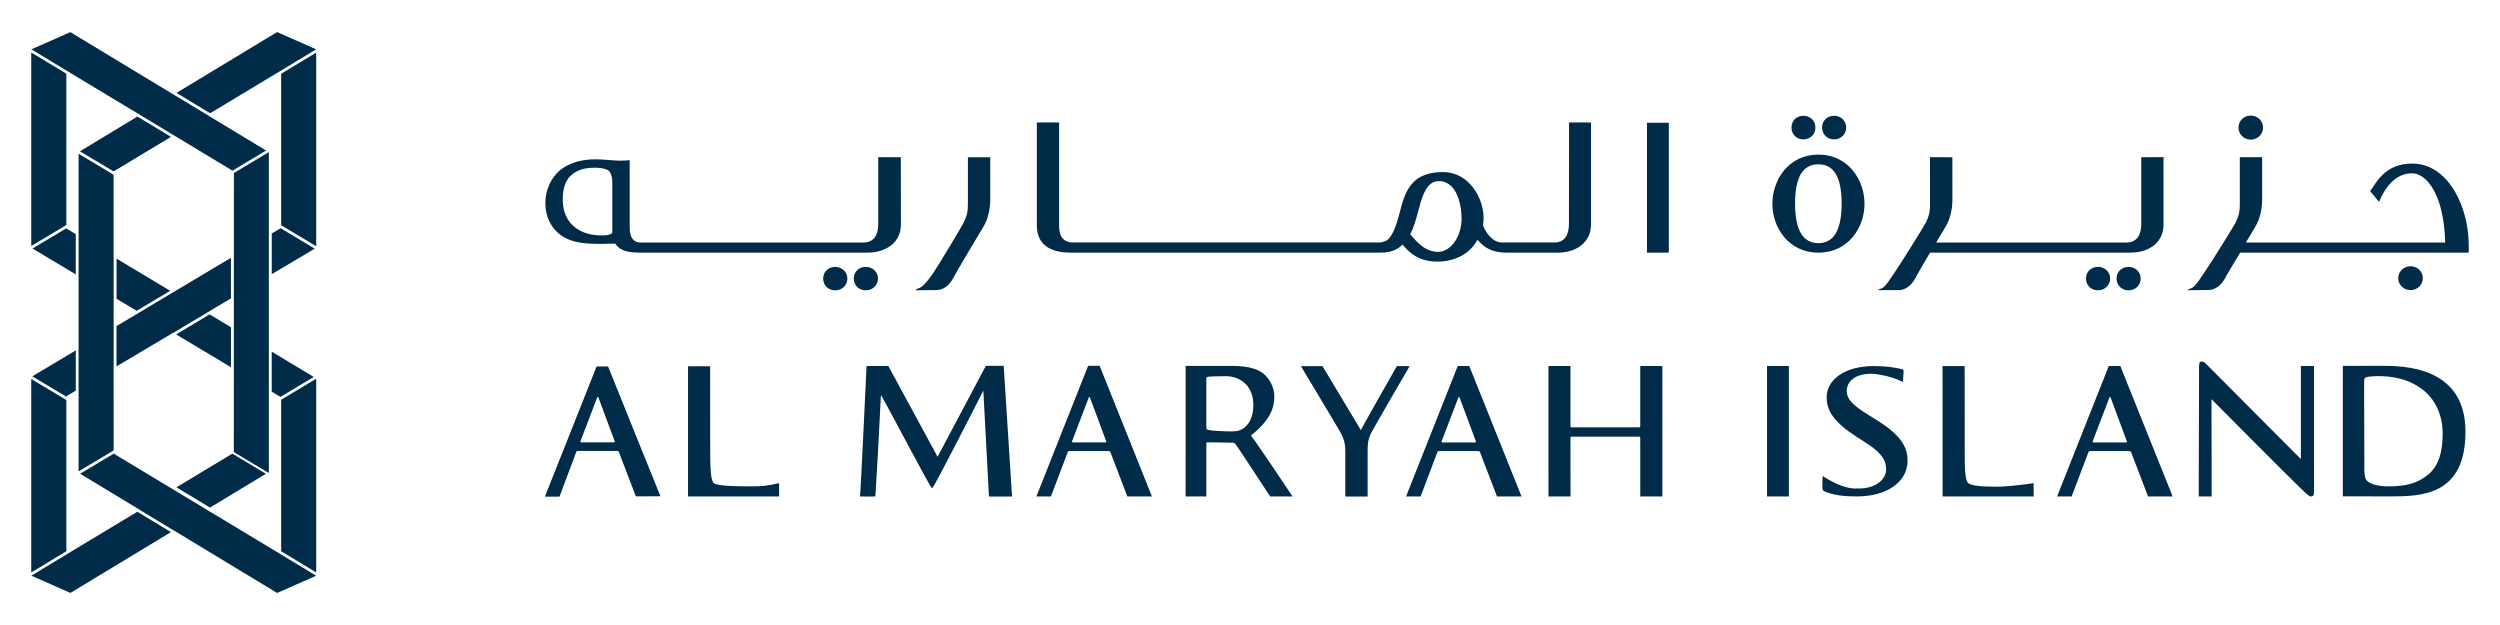 <?xml version="1.0" encoding="utf-8"?>
<!-- Generator: Adobe Illustrator 25.2.0, SVG Export Plug-In . SVG Version: 6.00 Build 0)  -->
<svg version="1.1" id="Layer_1" xmlns="http://www.w3.org/2000/svg" xmlns:xlink="http://www.w3.org/1999/xlink" x="0px" y="0px"
	 viewBox="0 0 800 200" style="enable-background:new 0 0 800 200;" xml:space="preserve">
<style type="text/css">
	.st0{fill:#002B49;}
</style>
<symbol  id="ami" viewBox="-390 -89.74 780 179.48">
	<path class="st0" d="M-374.01-74.57l16.48,9.93l0.01-0.01l13.11,7.93l0.01,0l18.79,11.33l10.76-6.44l-18.8-11.37l0.01-0.01
		l-10.76-6.5l-0.01,0l-33.08-20.01l-12.47,5.51l15.94,9.64L-374.01-74.57L-374.01-74.57z M-310.03-77.45v0.01l11.2-6.77l-12.5-5.53
		l-32.19,19.47l10.76,6.51L-310.03-77.45z M-313.97,51.3V-51.32l-11.18,6.69l-0.03,89.29l11.16,6.68L-313.97,51.3z M-344.52,6.49
		l10.71-6.4l-0.01,0l1.52-0.91l1.52-0.91v0l4.68-2.78v-12.99l-18.56,11.08l-0.01-0.01l-12.91,7.73l-0.01-0.01l-5.13,3.06v12.9
		l18.15-10.78L-344.52,6.49z M-326.09,4.71l-6.84-4.1l-10.7,6.41l17.54,10.49V4.71z M-374.01,74.57l-15.95,9.65l12.49,5.52
		l32.17-19.47l-10.76-6.51L-374.01,74.57z M-378.77,28L-390,21.28v61.91l11.23-6.79V28z M-375.76-25.07l-3.02-1.81v-0.06
		l-10.81,6.47l13.83,8.27L-375.76-25.07L-375.76-25.07z M-378.77-76.42L-390-83.2v61.92l11.23-6.71V-76.42z M-356.26-0.54
		l10.72-6.41l-17.16-10.29v12.85L-356.26-0.54z M-345.28-56.2l-10.75-6.5l-18.37,11.11l10.73,6.43v-0.01l0.04,0.02L-345.28-56.2z
		 M-363.63-4.94V-17.8l-0.02-0.01l-0.01-26.29l-11.19-6.7V50.85l11.22-6.72l-0.01-26.33l0.01,0V4.9l-0.01,0L-363.63-4.94
		L-363.63-4.94z M-330.78,64.94l-0.01,0.02l-13.61-8.23l-19.19-11.57l-10.76,6.44l19.19,11.61l-0.02,0.02l10.76,6.51l0.03-0.01
		l33.07,20.02l12.49-5.52l-15.21-9.19L-330.78,64.94z M-310.2-26.97l-2.84,1.69v13.02l13.76-8.17L-310.2-26.97z M-378.77,26.94V26.8
		l3.02-1.8V12.13l-13.9,8.3L-378.77,26.94z M-310.03,76.39l11.22,6.79V21.2l-11.22,6.72V76.39z M-310.03-27.92l11.22,6.71v-61.96
		l-11.22,6.78V-27.92z M-313.05,25.33l2.8,1.67l10.66-6.38l-13.46-8.08C-313.05,12.53-313.05,25.33-313.05,25.33z M-314.89,51.61
		l-10.76-6.44l-17.88,10.77l10.73,6.49L-314.89,51.61z M-84.52,17.05l-15.45,29.12l-15.76-29.04h-6.97c0,0-1.91,40.87-2.1,41.74
		c1.2,0.01,4.08,0.05,4.91,0c0.35-4.05,1.79-32.49,1.79-32.49c3.2,5.54,15.87,29.89,16.37,29.89c0.52,0,16.4-31.27,16.4-31.27
		l1.79,33.9h7.39c0,0-2.63-41.74-2.66-41.84L-84.52,17.05L-84.52,17.05z M-171.56,54.63c-1.07-1.02-1.18-4.82-1.18-11.92
		l-0.02-25.51h-7.07v41.67h29.15V54.6c0,0-4.05,1.01-7.07,1.01C-158.5,55.61-170.25,55.87-171.56,54.63z M238.63,55.75
		c-4.91,0-7.93-0.42-8.74-1.11c-1.18-0.99-1.18-4.82-1.18-11.92V31.45l-0.02-14.31h-7.08l0.02,41.73h29.14l-0.01-4.26
		C250.77,54.6,243.54,55.75,238.63,55.75z M124.88,36.41c0,0.23-0.17,0.34-0.34,0.34h-21.65c-0.17,0-0.34-0.05-0.34-0.34V17.12
		h-7.05l0.01,41.74h7.06l-0.02-18.74c0-0.28,0.17-0.39,0.34-0.39h21.65c0.17,0,0.34,0.1,0.34,0.39l0.01,18.74h7.07V17.12h-7.08
		L124.88,36.41L124.88,36.41z M165.45,58.87h6.99V17.12h-6.99V58.87z M47,17.14c0,0-10.94,19.18-11.51,20.51
		c-0.91-1.55-12.3-20.49-12.3-20.49h-6.9c0,0,12.67,21.1,12.91,21.65c0.74,1.62,1.3,2.83,1.3,5.83l0,14.26c1.42-0.05,2.78,0,3.53,0
		c0.76,0,2.07-0.05,3.61,0V44.64c0-1.83,0-3.55,0.85-5.55c0.56-1.3,12.6-21.93,12.6-21.93L47,17.14z M199.7,33.88l-1.83-1.12
		c-5.4-3.35-6.91-5.21-6.91-7.67c0-3.19,2.93-5.48,7.75-5.48c0,0,0.04,0,0.1,0c1.2,0.01,2.22,0.15,3.08,0.37
		c2,0.34,4.65,1.01,7.07,2.28c0.07-2.07,0.2-3.07,0.2-3.57c0-0.37-0.33-0.53-0.9-0.64c-1.7-0.38-4.45-0.91-8.67-0.91
		c-9.07,0-15.06,4.21-15.06,10.06c0,4.31,2.46,8.03,9.63,12.61l3,1.92c5.4,3.46,6.4,5.91,6.4,8.52c0,2.82-2.88,6.07-8.75,6.07
		c-0.24,0-0.48-0.02-0.72-0.03l0,0.01c0,0-3.78,0.62-10.85-3.99c-0.05,1.06-0.1,2.23-0.1,3.36c0,1.17,0.19,1.44,1.24,1.81
		c2.81,1.01,5.75,1.38,9.53,1.38c3.46,0,7.11-0.48,10.38-2.18c4.7-2.5,6.13-6.18,6.13-9.26C210.4,42.39,207.58,38.72,199.7,33.88z
		 M336.28,17.12v29.77c0,0-29.07-29.13-29.74-29.85c-0.97-1-1.31-1.35-2.04-1.35c-0.57,0-0.8,0.4-0.8,1.52l-0.11,41.65l4.14,0
		l-0.05-31.13c0,0,25,25.21,28.58,28.54c0.64,0.61,2.48,2.59,3.22,2.6c0.89,0,1.01-0.51,1.01-1.72l-0.01-40.03
		C340.46,17.12,336.28,17.12,336.28,17.12z M362.14,17.06l-12.44,0.02v41.74c0.07,0,13.15,0.03,15.13,0.03
		c10.16,0,24.12-0.32,24.12-20.73C388.96,17.2,369.01,17.06,362.14,17.06z M377.03,51.85c-3.29,2.74-7.03,3.79-12.64,3.79
		c-4.35,0-6.48-1.1-7.2-2.1c-0.44-0.58-0.69-2.65-0.6-4c0.05-1-0.12-25.97-0.05-27.76c0-0.58,0.16-0.84,0.65-1.05
		c0.44-0.22,2.47-0.38,3.57-0.38c4.28,0,10.56,0.64,15.6,5.26c2.37,2.16,5.29,6.47,5.29,13.15
		C381.66,44.18,380.56,48.96,377.03,51.85z M-51.8,17.05l-16.55,41.82h4.65l5.33-14.07c0.12-0.34,0.24-0.45,0.52-0.45h12.63
		c0.28,0,0.46,0.11,0.57,0.39l5.4,14.13h7.87l-16.74-41.82H-51.8z M-46.28,41.57h-10.43c-0.23,0-0.28-0.17-0.23-0.39l5.22-13.64
		c0.06-0.22,0.17-0.51,0.33-0.51c0.17,0,0.24,0.28,0.3,0.51l5.09,13.7C-45.95,41.41-46.01,41.57-46.28,41.57z M-209.09,17.26
		c-0.75,1.84-16.54,41.67-16.54,41.67c1.62-0.02,3.41-0.02,4.66,0l5.33-14.18c0.12-0.33,0.23-0.45,0.51-0.45h12.64
		c0.28,0,0.46,0.12,0.56,0.4l5.4,14.14c2.88,0,5.88-0.02,7.87-0.04c0,0-16.17-39.99-16.75-41.53L-209.09,17.26L-209.09,17.26z
		 M-203.57,41.54H-214c-0.24,0-0.29-0.17-0.24-0.39l5.22-13.64c0.06-0.22,0.18-0.5,0.34-0.5c0.16,0,0.23,0.28,0.29,0.5l5.1,13.7
		C-203.24,41.37-203.3,41.54-203.57,41.54z M-132.72-14.59c-2.23,0-3.86,1.56-3.86,3.72c0,2.19,1.63,3.79,3.86,3.79
		c2.18,0,3.88-1.67,3.88-3.79C-128.85-12.96-130.54-14.59-132.72-14.59z M186.92-55.39c2.17,0,3.86-1.66,3.86-3.78
		c0-2.15-1.66-3.78-3.86-3.78c-2.24,0-3.86,1.58-3.86,3.78C183.07-57.02,184.72-55.39,186.92-55.39z M177.06-55.39
		c2.22,0,3.87-1.62,3.87-3.78c0-2.2-1.62-3.78-3.87-3.78c-2.2,0-3.79,1.58-3.79,3.78C173.27-57.02,174.91-55.39,177.06-55.39z
		 M320.24-55.31c2.17,0,3.94-1.73,3.94-3.85c0-2.16-1.73-3.85-3.94-3.85c-2.21,0-3.93,1.69-3.93,3.85
		C316.31-57.04,318.08-55.31,320.24-55.31z M367.43-10.95c0,2.09,1.76,3.79,3.94,3.79c2.16,0,3.93-1.7,3.93-3.79
		c0-2.16-1.73-3.85-3.93-3.85C369.16-14.8,367.43-13.11,367.43-10.95z M196.64-34.77c0-7.64-5.18-15.76-14.75-15.76
		c-9.57,0-14.73,8.12-14.73,15.76c0,7.57,5.16,15.62,14.73,15.62C191.46-19.15,196.64-27.2,196.64-34.77z M181.9-22.19
		c-4.97,0-7.48-4.24-7.48-12.58c0-8.51,2.44-12.65,7.48-12.65c4.99,0,7.42,4.14,7.42,12.65C189.31-26.43,186.83-22.19,181.9-22.19z
		 M267.51-10.88c0,2.19,1.63,3.79,3.86,3.79c2.18,0,3.87-1.67,3.87-3.79c0-2.08-1.69-3.72-3.87-3.72
		C269.14-14.59,267.51-13.03,267.51-10.88z M-100.49-7.16c1.73,0,3.02-0.8,3.93-1.68c0.91-0.89,1.44-1.88,1.64-2.26
		c0.79-1.66,8.65-14.71,9.56-16.26c2.53-4.12,2.23-9.24,2.23-9.24v-13.07h-7.14v14.18c0,3.07-0.09,4-1.31,6.64
		c-0.4,0.89-7.99,13.62-9.98,16.51c-0.95,1.37-1.9,2.58-2.75,3.41c-0.41,0.4-0.8,0.72-1.16,0.93c-0.41,0.22-0.89,0.4-1.35,0.53v0.36
		C-104.53-7.18-101.39-7.16-100.49-7.16z M-57.41-19.15h99.13c3.11,0,5.27-0.77,7.11-2.58c0.49,0.58,1,1.17,1.58,1.73
		c2.08,2.02,4.89,3.72,9.52,3.72c4.3,0,7.97-1.4,10.57-3.94c0.9-0.89,1.67-1.91,2.3-3.05c2.48,2.93,5.22,4.12,9.3,4.12h16.35
		c6.29,0,10.67-3.54,10.67-9.03V-60.8h-7.02l-0.04,32.41c0,2.74-0.81,5.99-4.68,5.99H80.73c-3.01,0-5.16-2.85-6.18-5.56
		c0.14-0.73,0.2-1.52,0.2-2.35c0-3.66-1.61-8.15-4.71-11.18c-2.1-2.06-4.89-3.45-8.33-3.45c-4.51,0-7.38,1.26-9.34,3.16
		c-2.54,2.5-3.5,6.09-4.37,9.44c-0.81,3.03-1.9,7.16-3.88,9.03c-0.67,0.54-1.6,0.75-2.23,0.89l-3.28,0.02l-95.58,0
		c-1.18-0.08-2.1-0.45-2.78-1.11c-0.88-0.87-1.33-2.23-1.33-4.08V-60.8h-7.13v32.94c0,2.58,0.76,4.6,2.23,6.03
		C-64.17-20.05-61.27-19.15-57.41-19.15z M53.8-32.34c0.99-3.78,1.94-6.83,3.57-8.44c0.9-0.89,2.01-1.31,3.37-1.26
		c1.46,0.06,2.68,0.66,3.66,1.61c2.25,2.21,3.3,6.35,3.3,10.43c0,3.54-1.32,6.75-3.29,8.68c-1.22,1.2-2.69,1.91-4.26,1.91
		c-2.79,0-4.94-1.48-6.66-3.17c-0.83-0.82-1.57-1.68-2.22-2.45C52.34-27.09,53.03-29.41,53.8-32.34z M289.88-22.03
		c1.56-1.53,2.45-3.62,2.45-6.15v-21.53l-7.13,0.01v21.32c0,2.23-0.52,3.83-1.53,4.82c-0.77,0.75-1.83,1.15-3.17,1.17h-60.94
		c1.45-2.42,2.66-4.43,2.98-4.98c2.05-3.34,2.23-7.33,2.23-8.73l-0.01-13.58l-7.18-0.02l0.03,15.02c0,3-0.55,4.21-1.29,5.82
		c-0.4,0.89-8,13.09-9.99,15.97c-1.42,2.06-2.83,4.43-3.92,5.03c-0.4,0.21-0.87,0.4-1.34,0.53v0.19c1.62-0.04,4.8-0.01,6.34-0.01
		c3.47,0,5.16-3.18,5.56-3.96c0.39-0.82,2.51-4.42,4.65-8.04h64.02C285.1-19.15,287.98-20.18,289.88-22.03z M127.03-19.15h6.99
		v-41.58h-6.99V-19.15z M312.09-11.11c0.43-0.9,4.76-8.04,4.76-8.04H390l-0.02-3.24c-0.22-8.02-3.08-16.16-7.99-20.96
		c-2.73-2.67-6.1-4.31-10.01-4.31c-4.49,0-7.44,1.53-9.64,3.68c-2.14,2.1-2.82,3.85-3.92,5.09l2.86,3.48
		c0.94-2.22,2.26-4.58,4.07-6.34c1.69-1.66,3.82-2.79,6.44-2.79c1.57,0,3.15,0.72,4.6,2.14c3.27,3.2,5.86,9.95,6.06,20.02h-63.77
		c1.45-2.41,2.66-4.42,2.97-4.98c2.05-3.34,2.24-7.32,2.24-8.72l0-13.61h-7.15v15.02c0,3-0.58,4.21-1.31,5.82
		c-0.39,0.89-7.99,13.1-9.98,15.97c-1.42,2.07-2.84,4.36-3.91,4.96c-0.41,0.22-0.88,0.4-1.35,0.54v0.26
		c1.62-0.04,4.8-0.08,6.35-0.08C310.01-7.21,311.69-10.33,312.09-11.11z M-207.48-21.96c1.55,0,3.15-0.05,4.35-0.08
		c0.22,0.35,0.46,0.66,0.75,0.93c1.71,1.68,4.41,1.93,7.01,1.96h72.85c3.5,0,6.43-1.06,8.36-2.93c1.56-1.53,2.45-3.6,2.45-6.09
		l-0.03-21.52c0,0-7.24,0-7.23,0c0.02,0.01,0,21.32,0,21.32c0,2.23-0.5,3.83-1.51,4.82c-0.78,0.75-1.84,1.15-3.18,1.17l-71.67,0
		c-0.8-0.07-1.44-0.35-1.93-0.83c-0.83-0.8-1.24-2.17-1.24-4.1v-21.43c-1.62,0.13-2.57,0.16-3.3,0.15c-0.9-0.01-2.13-0.11-3.48-0.22
		c-1.38-0.1-2.86-0.21-4.15-0.21c-6.69,0-10.45,2.51-12.12,4.18c-2.01,2.01-3.93,5.41-3.93,9.86c0,4.21,1.69,7.15,3.5,8.99
		C-218.03-21.96-211.99-21.96-207.48-21.96z M-217.14-44c1.97-1.68,4.22-2.33,7.58-2.33c2.62,0,4.25,0.68,4.68,1.3
		c0.26,0.35,0.74,1.64,0.78,2.45c0.01,0.21,0.02,0.66,0.04,1.29v15.76c0,0.36-0.87,0.52-1.17,0.64c-0.27,0.14-1.49,0.23-2.14,0.23
		c-2.58,0-6.34-0.39-9.37-3.23c-1.42-1.32-3.18-3.97-3.18-8.07C-219.93-39.29-219.25-42.23-217.14-44z M-119.05-10.88
		c0-2.08-1.7-3.72-3.88-3.72c-2.23,0-3.86,1.56-3.86,3.72c0,2.19,1.62,3.79,3.86,3.79C-120.75-7.09-119.05-8.76-119.05-10.88z
		 M277.3-10.88c0,2.19,1.62,3.79,3.86,3.79c2.17,0,3.87-1.67,3.87-3.79c0-2.08-1.7-3.72-3.87-3.72
		C278.92-14.59,277.3-13.03,277.3-10.88z M66.48,17.12L49.94,58.87h4.65l5.33-14.07c0.12-0.34,0.23-0.45,0.51-0.45h12.64
		c0.28,0,0.45,0.11,0.56,0.39l5.4,14.13h7.86L70.16,17.12C70.16,17.12,66.48,17.12,66.48,17.12z M71.99,41.58H61.57
		c-0.24,0-0.29-0.17-0.24-0.39l5.22-13.64c0.07-0.23,0.18-0.51,0.35-0.51c0.17,0,0.23,0.28,0.29,0.51l5.1,13.7
		C72.33,41.41,72.28,41.58,71.99,41.58z M274.81,17.12l-16.54,41.75h4.65l5.34-14.07c0.12-0.34,0.23-0.45,0.51-0.45h12.64
		c0.29,0,0.46,0.11,0.57,0.39l5.39,14.13h7.88l-16.75-41.75C278.48,17.12,274.81,17.12,274.81,17.12z M280.32,41.58h-10.43
		c-0.22,0-0.28-0.17-0.22-0.39l5.22-13.64c0.06-0.23,0.17-0.51,0.33-0.51c0.17,0,0.24,0.28,0.29,0.51l5.1,13.7
		C280.66,41.41,280.61,41.58,280.32,41.58z M2.92,37.07c3.66-3.58,4.86-6.75,4.86-10.15c0-3.03-1.5-5.46-2.91-6.84
		c-2.85-2.79-7.62-2.99-11.36-2.99H-20.6l-0.01,41.78c1.35-0.03,2.56,0,3.12,0c0.45,0,1.83-0.04,3.52,0V41.99
		c0-0.34,0.17-0.45,0.44-0.45l7.8,0.11c0.4,0,0.74,0.05,1.02,0.39c0.74,0.83,11.15,16.82,11.15,16.82h7.17
		c0,0-11.46-17.21-13.31-19.49C1.28,38.58,2.16,37.81,2.92,37.07z M-2.28,37.19c-1.03,0.65-1.75,0.86-4.04,0.86
		c-1.41,0-5.96-0.16-7.15-0.51c-0.4-0.15-0.51-0.35-0.51-0.9V21.29c0-0.4,0.11-0.61,0.51-0.71c0.57-0.15,4.43-0.2,5.86-0.2
		c3.34,0,8.68,2.07,8.68,9.23C1.07,33.76-0.56,36.08-2.28,37.19z"/>
</symbol>
<use xlink:href="#ami"  width="780" height="179.48" id="XMLID_1_" x="-390" y="-89.74" transform="matrix(1 0 0 1 400 99.999)" style="overflow:visible;"/>
</svg>
